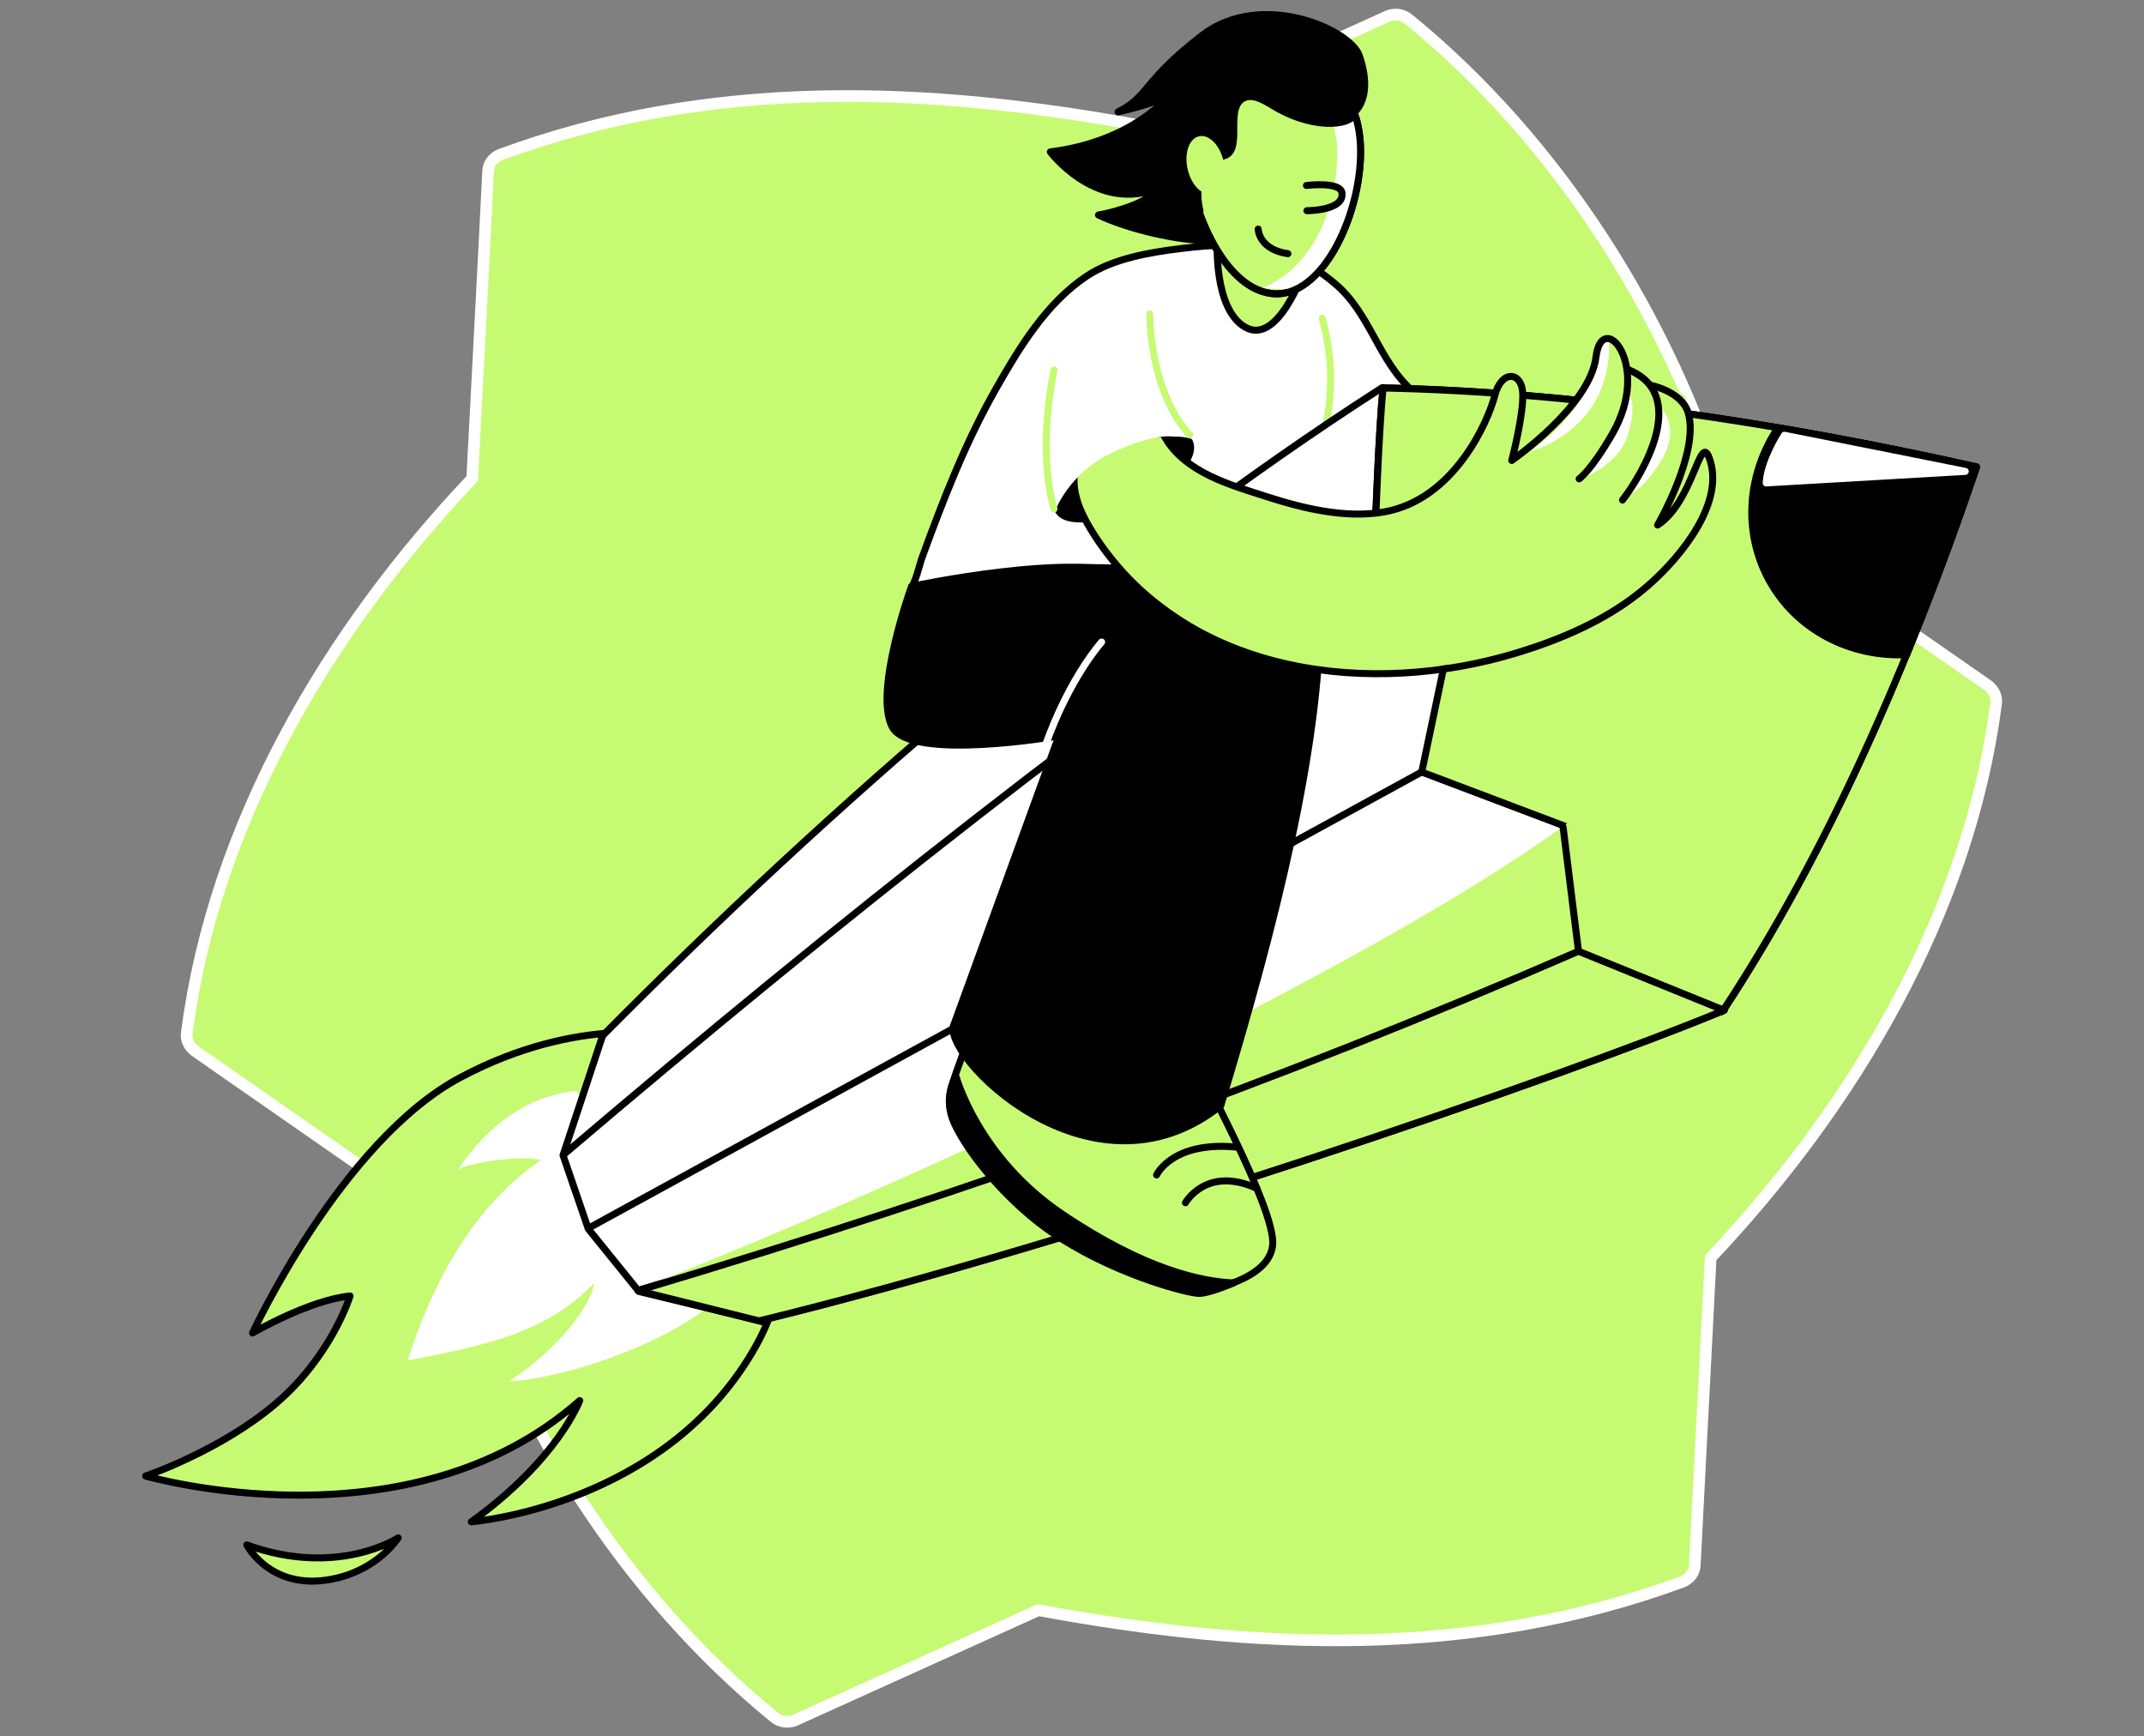 <svg width="368" height="298" viewBox="0 0 368 298" fill="none" xmlns="http://www.w3.org/2000/svg">
<rect x="0" y="0" width="368" height="298" fill="#808080" stroke="none"/>
<path d="M296.351 86.425C286.711 54.676 267.625 24.387 241.722 3.252C240.749 2.473 239.385 2.279 238.217 2.765L196.442 21.66C159.146 14.745 121.85 13.284 85.918 26.529C84.652 27.016 83.775 28.185 83.775 29.451C83.289 39.677 81.049 82.14 81.049 82.14C56.218 108.339 36.742 141.355 32.068 177.195C31.873 178.461 32.457 179.63 33.529 180.409L78.322 211.574C87.963 243.324 107.049 273.613 132.951 294.747C133.925 295.527 135.288 295.721 136.457 295.234L178.232 276.34C215.528 283.255 252.824 284.716 288.756 271.471C290.022 270.984 290.898 269.815 290.898 268.549L293.625 215.86C318.456 189.564 337.932 156.548 342.606 120.805C342.801 119.539 342.216 118.37 341.145 117.591L296.351 86.425Z" fill="#C7FA73" stroke="white" stroke-width="2" stroke-linecap="round" stroke-linejoin="round"/>
<path d="M202.669 42.656C197.274 43.317 191.035 44.381 186.52 47.39C179.621 51.978 174.96 59.648 170.959 66.695C165.674 75.98 161.858 85.853 158.187 95.909C158.004 96.386 156.976 100.496 156.426 100.643C156.426 100.643 184.685 94.588 194.631 98.882C197.934 100.313 202.559 98.111 205.531 96.863C211.073 94.514 216.321 91.395 221.423 88.202C226.744 84.899 231.956 81.375 237.094 77.742C241.315 74.769 249.059 72.714 242.709 67.319C236.544 62.071 235.332 53.886 229.13 48.675C221.349 42.142 214.486 41.188 202.669 42.656Z" fill="white" stroke="black" stroke-width="1.2" stroke-miterlimit="10" stroke-linecap="round" stroke-linejoin="round"/>
<path d="M226.928 54.621C230.745 67.98 226.451 81.413 220.909 87.028" stroke="#C7FA73" stroke-width="1.2" stroke-miterlimit="10" stroke-linecap="round" stroke-linejoin="round"/>
<path d="M115.688 177.789C115.688 177.789 99.576 174.009 79.097 184.872C58.618 195.736 43.35 228.766 43.35 228.766C43.35 228.766 53.076 223.114 60.086 222.417C60.086 222.417 56.93 232.693 47.388 240.841C37.845 248.988 25 253.319 25 253.319C25 253.319 70.142 266.385 99.503 240.364C99.503 240.364 95.832 250.42 80.895 261.173C80.895 261.173 114.366 258.567 129.781 230.932C145.195 203.296 115.688 177.789 115.688 177.789Z" fill="#C7FA73" stroke="black" stroke-width="1.2" stroke-miterlimit="10" stroke-linecap="round" stroke-linejoin="round"/>
<path d="M98.915 187.221C90.694 188.065 83.758 193.019 78.62 200.69C81.152 199.332 90.107 198.231 92.823 199.112C84.419 204.874 75.867 215.04 69.959 233.5C82.584 231.005 93.851 228.913 101.998 220.141C101.117 225.536 93.337 233.39 87.281 237.097C99.98 236.363 123.688 227.004 126.221 218.343" fill="white"/>
<path d="M68.344 263.926C68.344 263.926 57.994 270.789 42.359 265.137C42.359 265.137 46.69 273.578 57.994 270.789C65.151 269.027 68.344 263.926 68.344 263.926Z" fill="#C7FA73" stroke="black" stroke-width="1.2" stroke-miterlimit="10" stroke-linecap="round" stroke-linejoin="round"/>
<path d="M295.925 173.385L295.815 173.165L295.999 173.128C313.542 146.336 327.488 114.7 339.232 80.128C304.036 72.274 269.868 67.283 237.204 66.549C190.117 96.754 141.562 139.216 103.43 177.752L96.64 198.268L100.971 210.893L109.669 221.646L130.185 226.601L130.331 226.674C185.97 213.132 269.171 184.542 295.925 173.385Z" fill="white" stroke="black" stroke-width="1.2" stroke-miterlimit="10" stroke-linecap="round" stroke-linejoin="round"/>
<path d="M237.388 66.513C236.617 74.477 236.066 90.075 236.066 90.075L249.572 105.929L248.435 129.895L269.097 142.006L274.969 161.971C274.969 161.971 288.328 170.009 295.412 173.679" stroke="black" stroke-width="1.2" stroke-miterlimit="10" stroke-linecap="round" stroke-linejoin="round"/>
<path d="M295.962 173.092C313.542 146.337 327.488 114.701 339.232 80.129C304.11 72.275 269.978 67.283 237.388 66.586C236.617 74.55 236.103 90.074 236.103 90.074L249.609 105.929L244.03 132.501L269.17 142.006L270.271 163.623C270.271 163.623 288.292 169.899 295.375 173.605C295.558 173.532 295.778 173.459 295.962 173.349L295.852 173.128L295.962 173.092Z" fill="#C7FA73" stroke="black" stroke-width="1.2" stroke-miterlimit="10" stroke-linecap="round" stroke-linejoin="round"/>
<path d="M243.994 132.5L101.007 210.783" stroke="black" stroke-width="1.2" stroke-miterlimit="10" stroke-linecap="round" stroke-linejoin="round"/>
<path d="M236.103 90.037C191.071 120.829 144.498 157.493 96.824 198.084" stroke="black" stroke-width="1.2" stroke-miterlimit="10" stroke-linecap="round" stroke-linejoin="round"/>
<path d="M270.932 163.219C218.67 185.937 167.95 203.993 109.999 221.316" stroke="black" stroke-width="1.2" stroke-miterlimit="10" stroke-linecap="round" stroke-linejoin="round"/>
<path d="M305.174 73.412C299.963 81.156 299.045 91.212 303.669 99.617C308.404 108.204 317.689 112.829 327.268 112.352C331.525 101.965 335.526 91.212 339.269 80.165C327.782 77.559 316.405 75.321 305.174 73.412Z" fill="black" stroke="black" stroke-width="1.2" stroke-miterlimit="10" stroke-linecap="round" stroke-linejoin="round"/>
<path d="M109.669 221.206C168.353 198.158 240.067 162.741 269.281 141.088L295.962 173.091C244.581 193.46 189.236 211.15 130.845 226.821" fill="#C7FA73"/>
<path d="M109.999 221.352C167.95 204.029 218.67 185.936 270.932 163.255L295.925 173.384C269.17 184.541 185.97 213.131 130.368 226.674" stroke="black" stroke-width="1.2" stroke-miterlimit="10" stroke-linecap="round" stroke-linejoin="round"/>
<path d="M207.146 25.444C209.605 22.581 219.478 18.177 225.313 20.269C231.149 22.361 236.433 18.581 233.314 9.552C231.772 5.075 216.505 -1.752 206.339 6.066C196.173 13.883 197.274 16.489 191.915 19.205C191.915 19.205 198.044 17.883 200.797 16.268C200.797 16.268 194.668 24.269 180.281 26.068C180.281 26.068 187.732 36.014 197.898 32.637C198.191 34.252 191.952 36.344 188.539 36.894C192.906 39.023 202.412 41.629 208.908 41.262C211.697 41.115 207.146 25.444 207.146 25.444Z" fill="black" stroke="black" stroke-width="1.2" stroke-miterlimit="10" stroke-linecap="round" stroke-linejoin="round"/>
<path d="M168.867 171.77C168.867 171.77 165.491 179.807 163.362 186.303C159.692 197.57 187.658 220.435 206.522 221.536C206.522 221.536 217.973 219.848 218.45 213.572C218.89 207.296 205.458 182.927 203.953 179.66C202.522 176.357 168.867 171.77 168.867 171.77Z" fill="#C7FA73" stroke="black" stroke-width="1.2" stroke-miterlimit="10" stroke-linecap="round" stroke-linejoin="round"/>
<path d="M208.944 41.005C208.944 41.005 208.174 53.006 213.752 56.162C219.331 59.355 223.771 46.547 223.771 46.547L208.944 41.005Z" fill="#C7FA73" stroke="black" stroke-width="1.2" stroke-miterlimit="10" stroke-linecap="round" stroke-linejoin="round"/>
<path d="M224.982 12.635C224.982 12.635 232.873 13.516 233.497 24.71C234.084 35.903 227.148 51.538 218.156 50.364C209.164 49.189 203.402 33.224 203.476 23.939C203.549 14.654 218.193 7.387 224.982 12.635Z" fill="#C7FA73" stroke="black" stroke-width="1.2" stroke-miterlimit="10" stroke-linecap="round" stroke-linejoin="round"/>
<path d="M215.954 39.316C215.954 39.316 216.028 42.803 221.056 43.537" stroke="black" stroke-width="1.2" stroke-miterlimit="10" stroke-linecap="round" stroke-linejoin="round"/>
<path d="M156.279 101.157C156.279 101.157 150.003 118.7 153.123 124.719C156.242 130.738 181.749 126.297 181.749 126.297L163.803 175.66C160.903 180.541 187.108 207.626 209.532 189.753C219.184 157.933 226.487 128.352 226.634 105.341C206.265 96.276 182.703 95.138 156.279 101.157Z" fill="black" stroke="black" stroke-width="1.2" stroke-miterlimit="10" stroke-linecap="round" stroke-linejoin="round"/>
<path d="M228.359 19.682C228.212 19.902 228.946 21.737 229.02 21.994C229.46 23.829 229.607 25.444 229.533 27.316C229.13 36.344 225.35 45.923 216.358 49.593C218.413 49.263 220.579 50.033 222.597 49.299C224.909 48.455 226.708 46.804 227.919 44.712C232.103 37.482 233.681 32.857 233.681 26.838C233.681 20.856 230.671 16.012 230.671 16.012C230.671 16.012 228.396 19.682 228.359 19.682Z" fill="white"/>
<path d="M224.982 12.635C224.982 12.635 232.873 13.516 233.497 24.71C234.084 35.903 227.148 51.538 218.156 50.364C209.164 49.189 203.402 33.224 203.476 23.939C203.549 14.654 218.193 7.387 224.982 12.635Z" stroke="black" stroke-width="1.2" stroke-miterlimit="10" stroke-linecap="round" stroke-linejoin="round"/>
<path d="M224.249 31.829C224.249 31.829 230.084 31.095 230.341 33.114C230.745 36.197 224.322 36.16 224.322 36.16" fill="#C7FA73"/>
<path d="M224.249 31.829C224.249 31.829 230.084 31.095 230.341 33.114C230.745 36.197 224.322 36.16 224.322 36.16" stroke="black" stroke-width="1.2" stroke-miterlimit="10" stroke-linecap="round" stroke-linejoin="round"/>
<path d="M232.543 19.204C232.616 21.296 226.304 22.618 219.001 18.434C217.606 17.626 215.441 16.085 213.752 16.709C209.862 18.103 213.605 25.847 210.009 26.765C203.806 28.343 205.972 36.197 205.972 36.197L192.686 26.434L212.358 5.809L229.277 8.231L232.543 19.204Z" fill="black" stroke="black" stroke-width="1.2" stroke-miterlimit="10" stroke-linecap="round" stroke-linejoin="round"/>
<path d="M208.043 33.268C209.743 32.882 210.619 30.358 210 27.631C209.382 24.903 207.502 23.004 205.802 23.39C204.102 23.775 203.226 26.299 203.844 29.027C204.463 31.755 206.343 33.654 208.043 33.268Z" fill="#C7FA73"/>
<path d="M211.733 220.178C206.375 219.958 196.613 218.013 182.263 208.324C167.913 198.635 164.133 184.872 164.133 184.872C164.133 184.872 161.967 187.845 163.472 191.992C164.977 196.103 172.097 206.232 182.226 212.618C192.355 219.004 203.953 221.977 205.825 221.977C207.696 221.94 211.733 220.178 211.733 220.178Z" fill="black" stroke="black" stroke-width="1.2" stroke-miterlimit="10" stroke-linecap="round" stroke-linejoin="round"/>
<path d="M198.521 201.644C198.521 201.644 201.201 195.772 212.321 196.873Z" fill="#C7FA73"/>
<path d="M198.521 201.644C198.521 201.644 201.201 195.772 212.321 196.873" stroke="black" stroke-width="1.2" stroke-miterlimit="10" stroke-linecap="round" stroke-linejoin="round"/>
<path d="M203.476 206.415C203.476 206.415 207.073 199.992 215.734 203.956Z" fill="#C7FA73"/>
<path d="M203.476 206.415C203.476 206.415 207.073 199.992 215.734 203.956" stroke="black" stroke-width="1.2" stroke-miterlimit="10" stroke-linecap="round" stroke-linejoin="round"/>
<path d="M195.207 86.15C201.423 82.902 205.411 78.259 204.116 75.78C202.821 73.301 196.732 73.924 190.516 77.172C184.3 80.42 180.311 85.062 181.607 87.542C182.902 90.021 188.991 89.398 195.207 86.15Z" fill="black" stroke="black" stroke-width="1.2" stroke-miterlimit="10" stroke-linecap="round" stroke-linejoin="round"/>
<path d="M199.953 75.063C199.953 75.063 206.155 85.669 229.13 87.725C249.352 89.523 248.031 84.165 251.15 77.742C254.27 71.283 259.518 61.043 260.839 66.034C262.16 71.026 259.518 79.063 259.518 79.063C259.518 79.063 269.647 72.384 271.886 65.998C274.125 59.612 276.033 58.951 276.841 60.309C277.648 61.667 278.382 64.493 278.382 64.493C278.382 64.493 286.163 63.612 285.796 68.42C285.796 68.42 289.429 65.007 289.796 70.329C290.163 75.65 291.521 78.88 291.521 78.88C291.521 78.88 295.668 80.495 292.879 87.908C290.09 95.322 277.024 107.727 264.069 110.883C251.114 114.039 234.598 117.232 221.459 114.149C208.32 111.066 190.998 100.57 185.823 86.77C180.685 72.897 199.953 75.063 199.953 75.063Z" fill="#C7FA73"/>
<path d="M279.373 67.172C279.373 67.172 281.171 68.677 279.483 74.402C277.795 80.127 271.519 81.999 271.519 81.999C271.519 81.999 279.667 72.971 279.373 67.172Z" fill="white"/>
<path d="M284.732 69.411C284.732 69.411 288.585 72.971 285.392 78.586C282.199 84.202 279.3 85.046 279.3 85.046C279.3 85.046 284.071 79.504 284.181 75.026C284.254 70.549 284.732 69.411 284.732 69.411Z" fill="white"/>
<path d="M275.923 57.96C276.4 58.254 276.73 65.117 272.73 70.512C268.693 75.943 262.784 77.448 262.784 77.448C262.784 77.448 270.638 71.649 272.143 66.585C273.648 61.52 274.785 57.226 275.923 57.96Z" fill="white"/>
<path d="M191.108 52.272C180.905 64.823 178.997 79.357 188.869 93.376C204.761 115.984 235.369 119.581 260.179 112.094C261.463 111.69 262.784 111.286 264.032 110.846C270.932 108.424 277.612 105.157 283.08 100.313C288.585 95.468 296.292 86.073 293.32 78.439C291.741 74.402 290.604 86.146 284.511 90.11C284.511 90.11 291.778 77.595 289.76 70.842C288.659 67.172 283.41 66.144 283.41 66.144" stroke="black" stroke-width="1.2" stroke-miterlimit="10" stroke-linecap="round" stroke-linejoin="round"/>
<path d="M278.492 85.816C281.979 81.302 290.163 67.539 279.263 63.355" stroke="black" stroke-width="1.2" stroke-miterlimit="10" stroke-linecap="round" stroke-linejoin="round"/>
<path d="M200.687 52.822C198.925 59.795 196.062 68.347 199.953 75.063C203.476 81.119 211.146 83.21 217.385 85.229C223.661 87.248 230.891 89.009 237.497 87.871C249.645 85.78 255.481 72.2 256.582 67.833C257.72 63.465 261.096 63.759 261.353 67.319C261.61 70.879 259.481 79.027 259.481 79.027C259.481 79.027 272.914 69.705 273.941 61.263C274.969 52.822 283.667 62.621 276.694 74.549C273.061 80.825 271.042 82.183 271.042 82.183" stroke="black" stroke-width="1.2" stroke-miterlimit="10" stroke-linecap="round" stroke-linejoin="round"/>
<path d="M190.52 77.192C194.741 75.173 198.778 74.035 201.421 74.329C202.595 74.292 203.769 74.439 204.871 74.806C204.871 74.806 200.173 67.649 202.485 59.832C204.797 52.015 201.017 45.812 193.897 48.638C193.897 48.638 181.529 53.263 180.354 70.842C179.18 88.385 180.611 87.321 180.611 87.321C180.611 87.321 183.034 80.751 190.52 77.192Z" fill="white" stroke="white" stroke-width="1.2" stroke-miterlimit="10" stroke-linecap="round" stroke-linejoin="round"/>
<path d="M197.347 53.85C197.347 53.85 197.2 66.878 204.173 74.622" stroke="#C7FA73" stroke-width="1.2" stroke-miterlimit="10" stroke-linecap="round" stroke-linejoin="round"/>
<path d="M180.905 63.466C179.73 69.558 178.629 79.064 180.905 87.358" stroke="#C7FA73" stroke-width="1.2" stroke-miterlimit="10" stroke-linecap="round" stroke-linejoin="round"/>
<path d="M189.089 110.186C189.089 110.186 183.621 116.204 179.437 127.912" stroke="white" stroke-width="1.2" stroke-miterlimit="10" stroke-linecap="round" stroke-linejoin="round"/>
<path d="M270.932 163.219L268.29 141.933" stroke="black" stroke-width="1.2" stroke-miterlimit="10" stroke-linecap="round" stroke-linejoin="round"/>
<path d="M303.155 82.881L337.324 80.899L306.275 74.696C306.238 74.733 303.302 79.394 303.155 82.881Z" fill="white" stroke="white" stroke-width="1.2" stroke-miterlimit="10" stroke-linecap="round" stroke-linejoin="round"/>
<path d="M109.5 221.5L131.5 227" stroke="black" stroke-width="1.2" stroke-miterlimit="10" stroke-linecap="round" stroke-linejoin="round"/>
</svg>
